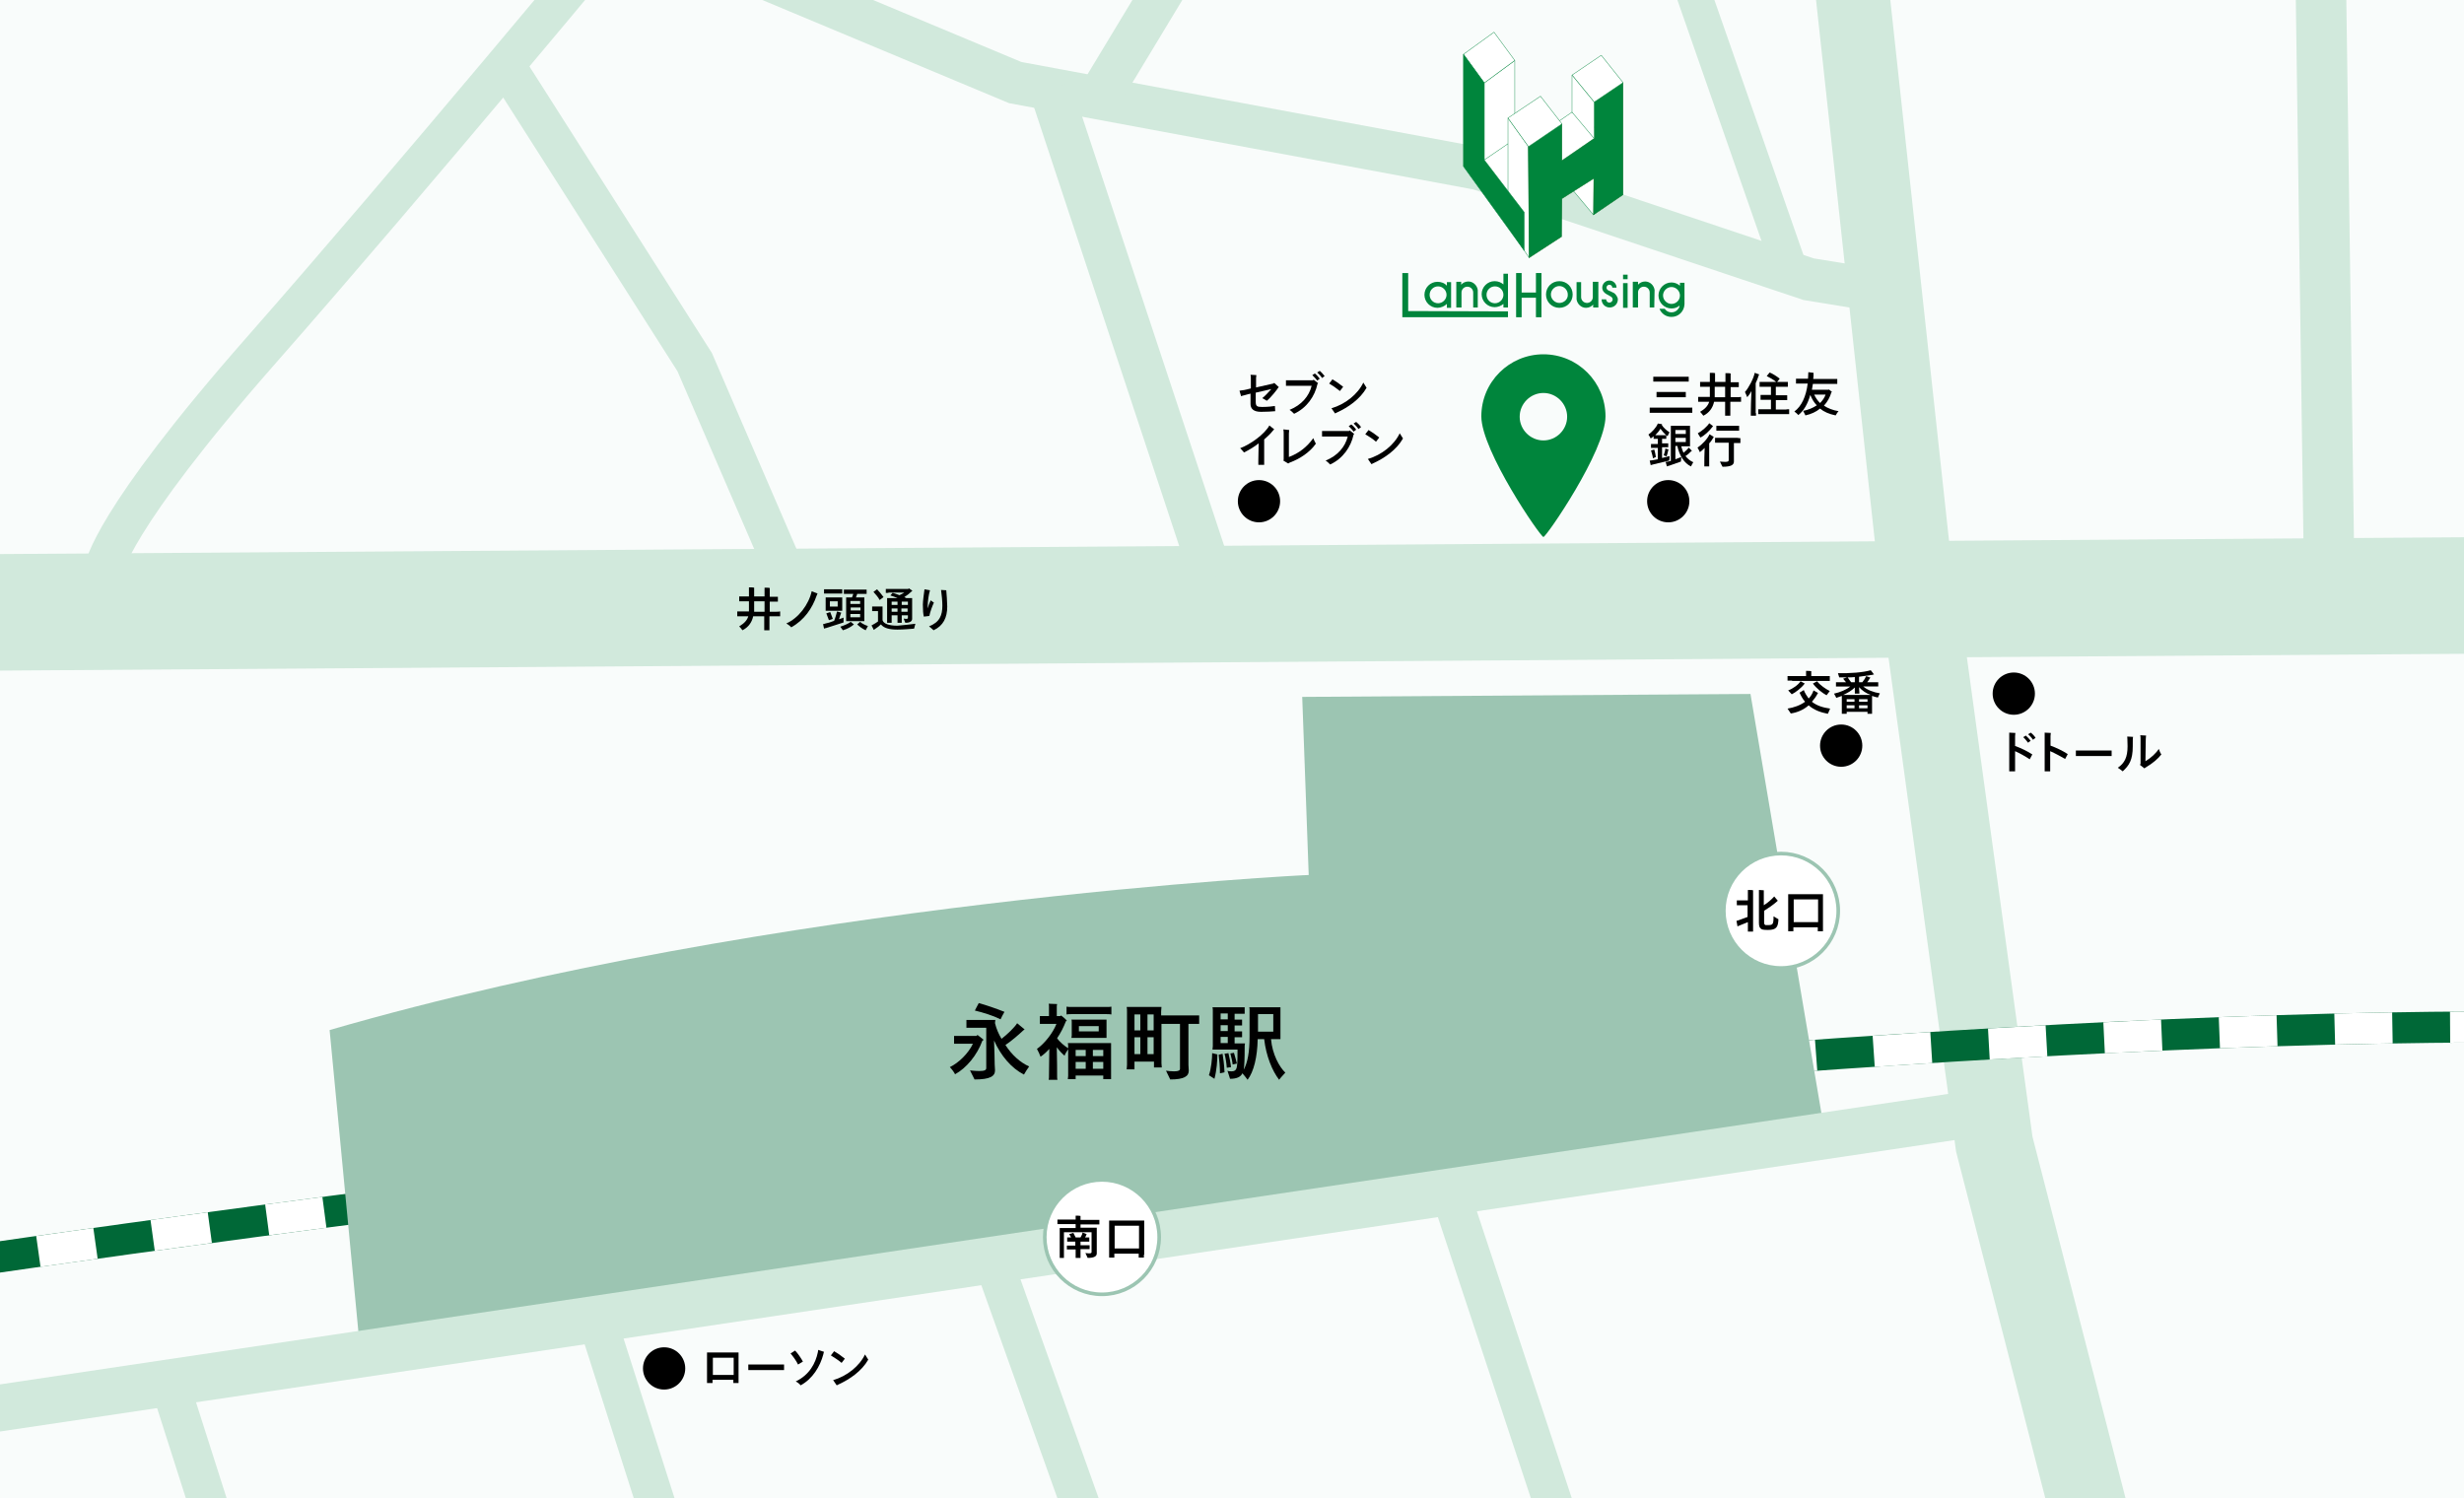 <?xml version="1.0" encoding="utf-8"?>
<!-- Generator: Adobe Illustrator 28.3.0, SVG Export Plug-In . SVG Version: 6.00 Build 0)  -->
<svg version="1.1" id="レイヤー_1" xmlns="http://www.w3.org/2000/svg" xmlns:xlink="http://www.w3.org/1999/xlink" x="0px"
	 y="0px" viewBox="0 0 758 461" style="enable-background:new 0 0 758 461;" xml:space="preserve">
<style type="text/css">
	.st0{fill:#F9FCFB;}
	.st1{clip-path:url(#SVGID_00000099634690030668617000000009583659937671766941_);}
	
		.st2{clip-path:url(#SVGID_00000099634690030668617000000009583659937671766941_);fill:none;stroke:#D1E9DC;stroke-width:35.854;stroke-miterlimit:10;}
	
		.st3{clip-path:url(#SVGID_00000099634690030668617000000009583659937671766941_);fill:none;stroke:#D1E9DC;stroke-width:23.903;stroke-miterlimit:10;}
	
		.st4{clip-path:url(#SVGID_00000099634690030668617000000009583659937671766941_);fill:none;stroke:#D1E9DC;stroke-width:22.708;stroke-miterlimit:10;}
	
		.st5{clip-path:url(#SVGID_00000099634690030668617000000009583659937671766941_);fill:none;stroke:#D1E9DC;stroke-width:15.537;stroke-miterlimit:10;}
	
		.st6{clip-path:url(#SVGID_00000099634690030668617000000009583659937671766941_);fill:none;stroke:#E1E1E1;stroke-width:11.951;stroke-miterlimit:10;}
	
		.st7{clip-path:url(#SVGID_00000099634690030668617000000009583659937671766941_);fill:none;stroke:#D1E9DC;stroke-width:11.951;stroke-miterlimit:10;}
	
		.st8{clip-path:url(#SVGID_00000099634690030668617000000009583659937671766941_);fill:none;stroke:#006837;stroke-width:9.561;stroke-miterlimit:10;}
	.st9{fill:none;stroke:#FFFFFF;stroke-width:9.561;stroke-miterlimit:10;}
	.st10{fill:none;stroke:#FFFFFF;stroke-width:9.561;stroke-miterlimit:10;stroke-dasharray:17.75,17.75,17.75,17.75;}
	
		.st11{fill:none;stroke:#FFFFFF;stroke-width:9.561;stroke-miterlimit:10;stroke-dasharray:17.75,17.75,17.75,17.75,17.75,17.75;}
	.st12{clip-path:url(#SVGID_00000099634690030668617000000009583659937671766941_);fill:#9CC5B2;}
	
		.st13{clip-path:url(#SVGID_00000099634690030668617000000009583659937671766941_);fill:none;stroke:#D1E9DC;stroke-width:14.342;stroke-miterlimit:10;}
	.st14{fill:#FFFFFF;stroke:#9CC5B2;stroke-width:1.117;stroke-miterlimit:10;}
	.st15{clip-path:url(#SVGID_00000038386287425318210460000002690201794999538574_);}
	.st16{fill:none;stroke:#D1E9DC;stroke-width:13.147;stroke-miterlimit:10;}
	.st17{fill:none;stroke:#D1E9DC;stroke-width:10.756;stroke-miterlimit:10;}
	.st18{fill:none;stroke:#D1E9DC;stroke-width:11.951;stroke-miterlimit:10;}
	.st19{fill:#FFFFFF;stroke:#00853C;stroke-width:0.12;stroke-linejoin:round;stroke-miterlimit:10;}
	.st20{fill:#00853C;stroke:#006E20;stroke-width:0.12;stroke-linejoin:round;stroke-miterlimit:10;}
	.st21{fill:#00853C;stroke:#00853C;stroke-width:0.12;stroke-linejoin:round;stroke-miterlimit:10;}
	.st22{fill:#00853C;stroke:#008F30;stroke-width:1.167619e-02;stroke-linejoin:bevel;stroke-miterlimit:10;}
	.st23{fill:#00853C;stroke:#008F30;stroke-width:1.167619e-02;stroke-linejoin:round;stroke-miterlimit:10;}
	.st24{fill:#00853C;}
</style>
<g>
	<g>
		<rect class="st0" width="758" height="461"/>
		<g>
			<defs>
				<rect id="SVGID_1_" width="758" height="461"/>
			</defs>
			<clipPath id="SVGID_00000030472249507730192900000004779139075601978247_">
				<use xlink:href="#SVGID_1_"  style="overflow:visible;"/>
			</clipPath>
			<g style="clip-path:url(#SVGID_00000030472249507730192900000004779139075601978247_);">
				<defs>
					<rect id="SVGID_00000029763358588564375300000004422645002553250732_" width="758" height="461"/>
				</defs>
				<clipPath id="SVGID_00000094590277442218617840000007657330207429006764_">
					<use xlink:href="#SVGID_00000029763358588564375300000004422645002553250732_"  style="overflow:visible;"/>
				</clipPath>
			</g>
			
				<line style="clip-path:url(#SVGID_00000030472249507730192900000004779139075601978247_);fill:none;stroke:#D1E9DC;stroke-width:35.854;stroke-miterlimit:10;" x1="-46.3" y1="188.7" x2="936.1" y2="182"/>
			
				<polyline style="clip-path:url(#SVGID_00000030472249507730192900000004779139075601978247_);fill:none;stroke:#D1E9DC;stroke-width:23.903;stroke-miterlimit:10;" points="
				590.6,184.6 613.5,352 656.1,517.5 			"/>
			
				<line style="clip-path:url(#SVGID_00000030472249507730192900000004779139075601978247_);fill:none;stroke:#D1E9DC;stroke-width:22.708;stroke-miterlimit:10;" x1="588.5" y1="169.5" x2="556.3" y2="-127"/>
			
				<line style="clip-path:url(#SVGID_00000030472249507730192900000004779139075601978247_);fill:none;stroke:#D1E9DC;stroke-width:15.537;stroke-miterlimit:10;" x1="716.5" y1="174.9" x2="711.3" y2="-193.4"/>
			
				<line style="clip-path:url(#SVGID_00000030472249507730192900000004779139075601978247_);fill:none;stroke:#E1E1E1;stroke-width:11.951;stroke-miterlimit:10;" x1="883" y1="118.9" x2="883.1" y2="33.3"/>
			
				<path style="clip-path:url(#SVGID_00000030472249507730192900000004779139075601978247_);fill:none;stroke:#E1E1E1;stroke-width:11.951;stroke-miterlimit:10;" d="
				M783.6,193c0,0,10,24.9,43.3,37.4c33.3,12.5,69.2,29,69.2,29"/>
			
				<line style="clip-path:url(#SVGID_00000030472249507730192900000004779139075601978247_);fill:none;stroke:#D1E9DC;stroke-width:11.951;stroke-miterlimit:10;" x1="181.6" y1="399.4" x2="261.9" y2="651"/>
			
				<line style="clip-path:url(#SVGID_00000030472249507730192900000004779139075601978247_);fill:none;stroke:#D1E9DC;stroke-width:11.951;stroke-miterlimit:10;" x1="53.1" y1="428.5" x2="133.4" y2="680.2"/>
			
				<line style="clip-path:url(#SVGID_00000030472249507730192900000004779139075601978247_);fill:none;stroke:#D1E9DC;stroke-width:11.951;stroke-miterlimit:10;" x1="303.8" y1="383" x2="374.2" y2="580.1"/>
			
				<line style="clip-path:url(#SVGID_00000030472249507730192900000004779139075601978247_);fill:none;stroke:#D1E9DC;stroke-width:11.951;stroke-miterlimit:10;" x1="445.2" y1="364.1" x2="498" y2="523.7"/>
			
				<path style="clip-path:url(#SVGID_00000030472249507730192900000004779139075601978247_);fill:none;stroke:#006837;stroke-width:9.561;stroke-miterlimit:10;" d="
				M-14.6,388.8c0,0,567.9-84.5,848.3-71.5"/>
			<g style="clip-path:url(#SVGID_00000030472249507730192900000004779139075601978247_);">
				<g>
					<path class="st9" d="M-14.6,388.8c0,0,3.1-0.5,8.9-1.3"/>
					<path class="st10" d="M11.8,385c15-2.1,36-5.1,61.5-8.5"/>
					<path class="st11" d="M82.2,375.3c169.5-22.6,522.3-65.2,733.7-58.7"/>
					<path class="st9" d="M824.7,316.9c3,0.1,6,0.2,9,0.4"/>
				</g>
			</g>
			<path style="clip-path:url(#SVGID_00000030472249507730192900000004779139075601978247_);fill:#9CC5B2;" d="M101.4,316.9
				l9.3,97.5l450.2-68.5l-22.4-132.4l-137.9,0.9l2,54.8C402.7,269.1,238.2,277.2,101.4,316.9z"/>
			
				<line style="clip-path:url(#SVGID_00000030472249507730192900000004779139075601978247_);fill:none;stroke:#D1E9DC;stroke-width:14.342;stroke-miterlimit:10;" x1="616.7" y1="341.2" x2="-33.8" y2="438.2"/>
		</g>
		<circle cx="513.2" cy="154.2" r="6.5"/>
		<g>
			<path d="M519.2,125.4c0.6,0,1,0,1.4,0v1.6c-0.4,0-0.8,0-1.4,0h-10.3c-0.6,0-1,0-1.4,0v-1.6c0.4,0,0.8,0,1.4,0H519.2z
				 M518.3,115.9c0.5,0,0.9,0,1.2,0v1.5c-0.3,0-0.7,0-1.2,0h-8.5c-0.5,0-0.9,0-1.2,0v-1.5c0.3,0,0.7,0,1.2,0H518.3z M517.6,120.6
				c0.4,0,0.7,0,1,0v1.6c-0.3,0-0.6,0-1,0h-7c-0.4,0-0.8,0-1,0v-1.6c0.3,0,0.6,0,1,0H517.6z"/>
			<path d="M535.6,122.1v1.5c-0.4,0-0.8,0-1.4,0h-1.9v3.3c0,0.3,0,0.7,0,1h-1.6c0-0.3,0-0.6,0-1v-3.3h-3.4c-0.4,1.9-1.5,3.4-3.3,4.3
				c-0.2-0.3-0.7-0.9-1-1.2c1.5-0.9,2.4-1.8,2.8-3.1h-2c-0.6,0-1,0-1.4,0v-1.5c0.4,0,0.8,0,1.4,0h2.2c0-0.2,0-0.4,0-0.6V119h-1.7
				c-0.5,0-0.9,0-1.3,0v-1.5c0.3,0,0.8,0,1.3,0h1.7v-2.3c0-0.1,0-0.3,0-0.5c0.3,0,1.3,0,1.6,0.1c0,0.1,0,0.3,0,0.4v2.3h3.2v-2
				c0-0.2,0-0.5,0-0.7c0.3,0,1.3,0,1.6,0.1c0,0.2,0,0.5,0,0.7v2h1.2c0.5,0,0.9,0,1.3,0v1.5c-0.3,0-0.7,0-1.3,0h-1.2v3.1h1.9
				C534.7,122.2,535.2,122.2,535.6,122.1z M530.7,122.2V119h-3.2v2.6c0,0.2,0,0.4,0,0.6H530.7z"/>
			<path d="M540.2,127.1c0,0.3,0,0.6,0,0.8h-1.6c0-0.2,0-0.6,0-0.8c0-1.6,0.1-4.6,0.2-6.8c-0.4,0.8-0.9,1.4-1.3,1.9
				c-0.1-0.4-0.5-1.1-0.7-1.6c1.1-1.2,2.7-4.2,3-5.9l1.4,0.5c0,0,0,0.1-0.1,0.1c-0.3,0.9-0.6,1.8-1,2.6V127.1z M550.4,125.9v1.5
				c-0.3,0-0.6,0-1.1,0H542c-0.4,0-0.8,0-1.1,0v-1.5c0.3,0,0.7,0,1.1,0h2.8V123h-2.2c-0.4,0-0.7,0-1,0v-1.5c0.3,0,0.6,0,1,0h2.2V119
				h-2.5c-0.4,0-0.7,0-1,0v-1.5c0.3,0,0.6,0,1,0h4.1c-0.8-0.7-2.1-1.4-2.9-1.8l0.9-1.1c0.8,0.3,2.1,1.1,3.1,1.9l-0.8,1h2.3
				c0.4,0,0.7,0,1,0v1.5c-0.3,0-0.6,0-1,0h-2.7v2.6h2.5c0.4,0,0.7,0,1,0v1.5c-0.3,0-0.6,0-1,0h-2.5v2.9h3
				C549.7,125.9,550.1,125.9,550.4,125.9z"/>
			<path d="M564.7,127.8c-2-0.4-3.6-1.1-4.8-2.1c-1.2,1-2.7,1.7-4.5,2.1c-0.1-0.3-0.5-0.9-0.7-1.4c1.6-0.3,3-0.9,4.2-1.7
				c-0.9-0.9-1.5-2-2-3.2c-0.8,2.8-2,4.9-3.7,6.2c-0.2-0.3-0.8-0.8-1.2-1.1c2.2-1.6,3.6-4.6,4.1-8.6h-2.3c-0.6,0-1,0-1.3,0v-1.5
				c0.4,0,0.8,0,1.3,0h2.4c0-0.6,0.1-1.3,0.1-2l1.6,0.2c0,0,0,0.1,0,0.2c0,0.6,0,1.1-0.1,1.7h6.1c0.6,0,1,0,1.3,0v1.5
				c-0.4,0-0.8,0-1.3,0h-6.2c-0.1,0.6-0.2,1.2-0.3,1.8h5.1c0,0,0.1-0.1,0.1-0.1c0.2,0.1,0.6,0.5,1,0.8c0,0-0.1,0-0.2,0.1
				c-0.5,1.6-1.2,2.9-2.3,4.1c1.2,0.8,2.7,1.4,4.5,1.7C565.2,126.9,564.9,127.5,564.7,127.8z M559.9,124c0.8-0.8,1.4-1.7,1.7-2.6
				h-3.5C558.5,122.3,559.1,123.2,559.9,124z"/>
			<path d="M513.5,141.7c-0.8,0.2-3.7,0.9-5,1.2l-0.7,0.2l-0.3-1.4l0.8-0.1c0.4-0.1,1.1-0.2,1.7-0.3v-3.5h-1.4c-0.3,0-0.5,0-0.7,0
				v-1.2c0.2,0,0.5,0,0.7,0h1.4V135h-0.7c-0.2,0-0.4,0-0.6,0v-0.8c-0.3,0.3-0.6,0.5-0.9,0.7c-0.1-0.3-0.5-0.9-0.7-1.2
				c1-0.7,2.4-2.1,2.9-3.4l1.3,0.2c0,0.1-0.1,0.2-0.1,0.2c0.5,0.9,1.6,1.8,2.4,2.3c-0.2,0.3-0.5,0.9-0.6,1.2
				c-0.1-0.1-0.3-0.2-0.4-0.3v1.1c-0.2,0-0.4,0-0.6,0h-0.7v1.4h1.2c0.3,0,0.5,0,0.7,0v1.2c-0.2,0-0.5,0-0.7,0h-1.2v3.3
				c1-0.2,1.9-0.5,2.3-0.6C513.6,140.8,513.6,141.2,513.5,141.7z M508.5,141c-0.1-0.8-0.4-1.7-0.6-2.4l1-0.3
				c0.2,0.6,0.4,1.6,0.5,2.3L508.5,141z M509.3,133.9h2.8h0.5c-0.6-0.5-1.3-1.3-1.8-2c-0.4,0.7-1,1.4-1.6,2H509.3z M512.3,138l1,0.3
				l-0.1,0.2c-0.1,0.5-0.3,1.4-0.5,1.9c-0.2-0.1-0.6-0.2-0.9-0.3C512,139.5,512.3,138.6,512.3,138z M520.9,142.2
				c-0.2,0.4-0.6,1-0.7,1.3c-2.1-1-3.6-3.4-4.2-6.3h-0.6v4.1c0.8-0.3,1.6-0.6,1.8-0.7c0,0.5-0.1,1.2-0.1,1.4c-0.5,0.2-2.8,1-3.7,1.3
				c-0.1,0-0.5,0.1-0.6,0.2l-0.4-1.4c0.2,0,0.6-0.1,0.8-0.1c0.2-0.1,0.5-0.1,0.8-0.2v-10.4c0-0.1,0-0.3,0-0.4h5.9c0,0.2,0,0.4,0,0.6
				v5.1l0,0.6h-2.7c0.2,0.7,0.4,1.4,0.7,2c0.6-0.5,1.3-1.1,1.6-1.6l1,1c-0.1,0-0.1,0.1-0.2,0.1c-0.5,0.5-1.1,1.1-1.8,1.5
				C519.2,141.2,520,141.8,520.9,142.2z M515.4,132.3v1.2h3.2v-1.2H515.4z M515.4,136h3.2v-1.3h-3.2V136z"/>
			<path d="M525.9,133.6l1.3,0.8c0,0-0.1,0.1-0.1,0.2c-0.4,0.7-0.8,1.3-1.3,1.8v6.4c0,0.2,0,0.5,0,0.7h-1.5c0-0.2,0-0.4,0-0.7
				c0-0.6,0-3.2,0.1-5c-0.5,0.5-1,1-1.5,1.3c-0.1-0.4-0.5-1-0.7-1.4C523.6,136.8,525.3,135,525.9,133.6z M523.1,134.6
				c-0.2-0.3-0.6-0.9-0.8-1.3c1.3-0.7,3-2.2,3.5-3.1l1.2,0.9c-0.1,0-0.1,0.1-0.1,0.1C525.8,132.7,524.2,134.1,523.1,134.6z
				 M535.4,134.8v1.5c-0.3,0-0.6,0-0.9,0h-1.1v4.7c0,0.2,0,0.8,0,1c0,1-0.8,1.6-3.5,1.6c-0.2-0.4-0.6-1.1-0.8-1.6
				c0.3,0,1,0.1,1.6,0.1c0.9,0,1.1-0.2,1.1-0.5v-0.7v-4.7h-3.3c-0.4,0-0.7,0-0.9,0v-1.5c0.3,0,0.6,0,0.9,0h5.9
				C534.8,134.8,535.2,134.8,535.4,134.8z M528.9,132.5c-0.3,0-0.6,0-0.9,0v-1.5c0.2,0,0.5,0,0.9,0h5.2c0.3,0,0.6,0,0.9,0v1.5
				c-0.2,0-0.5,0-0.9,0H528.9z"/>
		</g>
		<g>
			<path d="M619.9,229.5c1.7,0.6,3.8,1.6,5.3,2.6l-0.8,1.5c-1.2-0.8-2.9-1.8-4.5-2.5v5.2c0,0.3,0,0.9,0,1h-1.8c0-0.2,0-0.7,0-1v-9.7
				c0-0.4,0-0.8,0-1.2l1.9,0.1c0,0.1-0.1,0.5-0.1,1V229.5z M622.4,226.8l0.8-0.5c0.5,0.4,1.2,1.2,1.5,1.6l-0.8,0.6
				C623.5,228,622.9,227.2,622.4,226.8z M626.2,227l-0.8,0.6c-0.3-0.5-0.9-1.2-1.5-1.7l0.8-0.5C625.2,225.7,625.9,226.5,626.2,227z"
				/>
			<path d="M630.7,231.1v5.2c0,0.3,0,0.9,0,1H629c0-0.2,0-0.7,0-1v-9.7c0-0.4,0-0.8,0-1.2l1.9,0.1c0,0.1-0.1,0.5-0.1,1v2.9
				c1.7,0.6,3.8,1.6,5.3,2.6l-0.8,1.5C634.1,232.8,632.3,231.8,630.7,231.1z"/>
			<path d="M649.6,232.6c-0.1,0-0.7,0-1.1,0h-8.8c-0.4,0-1,0-1.1,0v-1.7c0.1,0,0.7,0,1.1,0h8.8c0.5,0,1,0,1.1,0V232.6z"/>
			<path d="M654.4,226.6l1.8,0.1c-0.1,0.3-0.1,0.8-0.1,2.9c0,4.2-1.1,5.9-3.1,7.7c-0.5-0.4-1-0.8-1.5-1.1c2.1-1.4,3-3.3,3-6.6
				C654.5,227.4,654.4,227,654.4,226.6z M664.9,232.1c-1,1.3-2.6,2.7-4.8,4c-0.2,0.1-0.4,0.3-0.4,0.3l-1.4-1.1
				c0.1-0.1,0.2-0.2,0.2-0.4v-7.6c0-0.4,0-0.7-0.1-1.1l1.8,0.1c0,0.3-0.1,0.4-0.1,1.1l-0.1,6.8c1.7-1,3.4-2.6,4.1-3.8
				C664.3,231,664.6,231.7,664.9,232.1z"/>
		</g>
		<circle cx="566.4" cy="229.4" r="6.5"/>
		<circle cx="619.5" cy="213.4" r="6.5"/>
		<g>
			<path d="M225.6,425.5c0,0,0-0.5,0-1h-6.4c0,0.4,0,0.9,0,1h-1.7c0,0,0-0.7,0-1.1v-8.3h9.7v8.3c0,0.4,0,1.1,0,1.1H225.6z
				 M219.3,417.7v5.3h6.4v-5.3H219.3z"/>
			<path d="M241.2,421.5c-0.1,0-0.7,0-1.1,0h-8.8c-0.4,0-1,0-1.1,0v-1.7c0.1,0,0.7,0,1.1,0h8.8c0.5,0,1,0,1.1,0V421.5z"/>
			<path d="M243.2,416.4l1.4-0.9c0.8,0.8,2,2.6,2.4,3.4l-1.5,0.9C245,418.7,243.9,417.2,243.2,416.4z M244.8,425
				c4.2-2,6.1-5.6,6.8-9c0-0.2,0.1-0.4,0.1-0.7l1.8,0.6c-0.1,0.2-0.2,0.5-0.2,0.7c-1,3.8-3.3,7.6-7,9.6
				C246,425.8,245.4,425.3,244.8,425z"/>
			<path d="M255.6,417l1-1.3c0.9,0.5,2.2,1.4,3.3,2.3l-1,1.3C257.9,418.4,256.5,417.6,255.6,417z M267.1,418.3c-2,3.5-5.6,6-9.1,7.6
				c-0.2,0.1-0.4,0.2-0.6,0.3l-1.1-1.6c4.2-1.2,8.1-4.3,9.8-7.9L267.1,418.3z"/>
		</g>
		<circle cx="204.3" cy="421" r="6.5"/>
		<g>
			<path d="M562.3,219.6c-2.1-0.4-4.2-1.1-5.9-2.6c-1.6,1.4-3.5,2.2-5.5,2.5c-0.2-0.3-0.7-1-1-1.5c1.9-0.3,3.9-1,5.4-2.1
				c-0.7-0.8-1.2-1.7-1.7-2.8l1.3-0.8c0.4,1,0.9,1.8,1.5,2.6c0.7-0.7,1.2-1.6,1.5-2.5l1.4,0.8c0,0-0.1,0.1-0.1,0.1
				c-0.5,1-1.1,1.8-1.8,2.6c1.5,1.2,3.4,1.8,5.6,2.1C562.8,218.6,562.4,219.3,562.3,219.6z M551.3,209.4c-0.6,0-1,0-1.4,0V208
				c0.4,0,0.8,0,1.4,0h4.3v-1.2c0-0.1,0-0.3,0-0.4c0.3,0,1.3,0,1.6,0.1c0,0.1,0,0.2,0,0.3v1.2h4.4c0.6,0,1,0,1.3,0v1.5
				c-0.4,0-0.8,0-1.3,0H551.3z M553.9,209.6l1.3,0.7c0,0-0.1,0.1-0.1,0.1c-1,1.3-2.7,2.6-3.9,3.2l-1.1-1.2
				C551.5,211.9,553.2,210.7,553.9,209.6z M562.9,212.6c-0.3,0.4-0.8,1-1,1.3c-1.3-0.7-3.1-2.1-4.2-3.6l1.3-0.7
				C559.9,210.8,561.7,212,562.9,212.6z"/>
			<path d="M575.9,214.5v4.6l0,0.5h-1.4V219h-6.4v0.6h-1.5c0-0.1,0-0.3,0-0.5v-4.6c0-0.1,0-0.2,0-0.4c-0.5,0.2-1.1,0.4-1.7,0.6
				c-0.1-0.3-0.5-0.9-0.7-1.3c1.8-0.4,3.8-1.2,5-2.2h-3.1c-0.5,0-0.9,0-1.3,0v-1.3c0.4,0,0.8,0,1.3,0h1.8c-0.3-0.4-0.7-0.8-0.9-1.1
				l1.2-0.4c-0.8,0-1.6,0-2.4,0c-0.1-0.3-0.3-0.9-0.4-1.3c3.6,0.1,7.7-0.2,10.1-0.9l1,1.3c-0.1,0-0.3,0-0.4,0.1
				c-1.3,0.2-2.7,0.4-4.2,0.6v1.7h1c0.5-0.6,1-1.4,1.2-1.9l1.3,0.5c0,0.1-0.1,0.1-0.2,0.2c-0.2,0.4-0.5,0.8-0.8,1.2h2.1
				c0.5,0,0.9,0,1.3,0v1.3c-0.4,0-0.8,0-1.3,0h-3.3c1.1,1,3.1,1.8,5.1,2.1c-0.2,0.4-0.5,1-0.6,1.3c-0.6-0.1-1.2-0.3-1.8-0.5V214.5z
				 M571.9,211.4c0,0.6,0.1,1.5,0.1,1.6c0,0.1,0,0.3,0,0.4h-1.4c0-0.1,0-0.3,0-0.4c0-0.2,0-0.9,0-1.5c-0.9,0.9-2.2,1.7-3.6,2.3h8.5
				C574,213.3,572.8,212.4,571.9,211.4z M568.1,215.9h2.4v-0.8h-2.4V215.9z M570.5,217.9v-0.9h-2.4v0.9H570.5z M569.5,209.9h1.1
				v-1.6c-0.7,0.1-1.5,0.1-2.2,0.1C568.7,208.8,569.1,209.5,569.5,209.9z M571.9,215.9h2.6v-0.8h-2.6V215.9z M574.5,217.9v-0.9h-2.6
				v0.9H574.5z"/>
		</g>
		<circle cx="387.3" cy="154.2" r="6.5"/>
		<g>
			<path d="M391.1,119.7c-1.5,0.4-3.2,0.7-4.8,1.1v2.8c0,1.4,0.4,1.6,2,1.6c1.8,0,3.2-0.2,3.9-0.3l0.1,1.6c-0.8,0.1-2.9,0.2-4.4,0.2
				c-2.3,0-3.2-1-3.2-2.4v-3.2c-0.7,0.2-1.3,0.3-1.9,0.5c-0.4,0.1-0.9,0.2-1,0.3l-0.5-1.7c0.4-0.1,0.8-0.1,1.4-0.2
				c0.6-0.1,1.3-0.3,2.1-0.5v-2.9c0-0.4,0-1-0.1-1.3l1.8,0.1c0,0.2-0.1,0.7-0.1,0.9v2.9c1.8-0.4,3.6-0.8,5.3-1.2l0.3-0.2l1.4,1.3
				l-0.2,0.2c-0.2,0.4-2.3,3.1-3.5,4c-0.4-0.3-1-0.6-1.4-0.8C389.1,121.9,390.2,120.7,391.1,119.7z"/>
			<path d="M404.1,116.8l1.4,1.1l-0.2,0.2c-0.8,3.8-3.3,7.4-7.2,9.2c-0.4-0.4-0.9-0.9-1.4-1.2c3.7-1.5,6-4.2,6.8-7.4h-6.9l-1,0v-1.7
				c0.2,0,0.7,0,1,0h7.3L404.1,116.8z M406,116.5l-0.8,0.6c-0.3-0.5-1-1.2-1.5-1.7l0.8-0.5C405,115.3,405.7,116.1,406,116.5z
				 M407.5,115.7l-0.8,0.6c-0.3-0.5-0.9-1.2-1.5-1.7l0.8-0.5C406.5,114.5,407.2,115.3,407.5,115.7z"/>
			<path d="M408.9,118l1-1.3c0.9,0.5,2.2,1.4,3.3,2.3l-1,1.3C411.1,119.4,409.8,118.5,408.9,118z M420.4,119.3c-2,3.5-5.6,6-9.1,7.6
				c-0.2,0.1-0.4,0.2-0.6,0.3l-1.1-1.6c4.2-1.2,8.1-4.3,9.8-7.9L420.4,119.3z"/>
			<path d="M392,132.1c-0.1,0.1-0.3,0.2-0.5,0.5c-0.7,0.9-1.6,1.7-2.6,2.6v6.5c0,0.4,0,1,0,1.3h-1.8c0-0.3,0-0.8,0-1.3l0.1-5.3
				c-1.4,1.1-2.9,2-4.5,2.8c-0.3-0.3-0.9-1.1-1.2-1.3c3.2-1.2,7.5-4.3,9-7L392,132.1z"/>
			<path d="M404.8,136.5c-1.9,2.7-5,4.7-8,5.8c-0.2,0.1-0.4,0.2-0.5,0.3l-1.5-0.9c0-0.1,0.1-0.1,0.1-0.3v-8c0-0.4,0-0.8-0.1-1.3
				l1.8,0.2c0,0.2-0.1,0.5-0.1,1.1v7.2c3-1.1,5.6-3.1,7.5-5.8C404.2,135.3,404.5,136,404.8,136.5z"/>
			<path d="M415.2,132.4l1.4,1.1l-0.2,0.2c-0.8,3.8-3.3,7.4-7.2,9.2c-0.4-0.4-0.9-0.9-1.4-1.2c3.7-1.5,6-4.2,6.8-7.4h-6.9l-1,0v-1.7
				c0.2,0,0.7,0,1,0h7.3L415.2,132.4z M417.2,132.2l-0.8,0.6c-0.3-0.5-1-1.2-1.5-1.7l0.8-0.5C416.2,130.9,416.9,131.7,417.2,132.2z
				 M418.7,131.4l-0.8,0.6c-0.3-0.5-0.9-1.2-1.5-1.7l0.8-0.5C417.6,130.1,418.4,130.9,418.7,131.4z"/>
			<path d="M420,133.6l1-1.3c0.9,0.5,2.2,1.4,3.3,2.3l-1,1.3C422.3,135,421,134.2,420,133.6z M431.6,134.9c-2,3.5-5.6,6-9.1,7.6
				c-0.2,0.1-0.4,0.2-0.6,0.3l-1.1-1.6c4.2-1.2,8.1-4.3,9.8-7.9L431.6,134.9z"/>
		</g>
		<g>
			<path d="M302.2,320.2c-1.6,4.4-4.9,8.4-8.4,10.3c-0.2-0.5-1-1.6-1.6-2.2c2.7-1.3,5.7-4.2,7.1-7.2h-4.7c-0.4,0-0.7,0-1.1,0v-2.4
				c0.4,0,0.7,0,1.1,0h5.8l0.3-0.3c0.4,0.3,1.2,0.9,1.9,1.5L302.2,320.2z M316.6,328.1c-0.5,0.7-1.3,1.9-1.6,2.5
				c-3.9-2-7.1-5.8-9.2-10.5c0.1,2.4,0.2,6.5,0.2,7.4c0,0.4,0.1,1.5,0.1,1.8c0,1.8-1.5,2.8-6.3,2.8c-0.3-0.6-1-2-1.4-2.8
				c0,0,1.5,0.2,2.9,0.2c1.6,0,2.1-0.3,2.1-0.9v-1.1v-11.3h-5c-0.4,0-0.7,0-1.1,0v-2.4c0.4,0,0.7,0,1.1,0h7.8c0,0.2-0.1,0.6-0.1,0.8
				v0.2c0.4,1.7,1.1,3.3,2,4.8c1.8-1.4,4-3.5,4.8-4.8l2.3,1.9c-0.1,0.1-0.3,0.2-0.4,0.3c-1.3,1.2-3.4,3.1-5.5,4.5
				C311.3,324.6,313.9,326.9,316.6,328.1z M307.8,313.6c-2.4-1.2-5.4-2.1-7.9-2.7c0-0.1,0.7-1.3,1.2-2.3c2.2,0.6,5.4,1.7,7.9,2.7
				C308.6,312,308,313.1,307.8,313.6z"/>
			<path d="M341.8,321.9v9.1l0,1h-2.4v-1.1h-8.5v1.1h-2.4c0-0.3,0.1-0.6,0.1-1v-8.2c-0.4,0.6-1,1.5-1.1,2c-0.7-0.6-1.6-1.5-2.4-2.6
				c0.1,3.1,0.1,8.5,0.1,8.9c0,0.4,0,0.8,0.1,1.1h-2.7c0.1-0.3,0.1-0.7,0.1-1.1l0.1-8.4c-0.9,1-1.8,1.8-2.7,2.4
				c-0.2-0.6-0.7-1.7-1.1-2.4c2.4-1.7,4.9-4.9,6-7.7h-4c-0.4,0-0.7,0-1.1,0v-2.4c0.4,0,0.7,0,1.1,0h1.7v-3.1c0-0.1,0-0.5-0.1-0.7
				c0.6,0,2.1,0.1,2.6,0.1c0,0.2-0.1,0.4-0.1,0.6v3.1h1.1l0.2-0.2c0.4,0.3,1.2,0.9,1.8,1.6c-0.1,0.1-0.2,0.1-0.3,0.2
				c-0.7,1.8-1.6,3.6-2.7,5.2c0.8,1.2,2.3,2.4,3.4,3.1v-0.6c0-0.3,0-0.7-0.1-1h13.3C341.8,321.3,341.8,321.6,341.8,321.9z
				 M341.9,309.7v2.4c-0.5-0.1-1-0.1-1.6-0.1h-10.6c-0.6,0-1.1,0-1.6,0.1v-2.4c0.5,0.1,1,0.1,1.6,0.1h10.6
				C341,309.8,341.5,309.8,341.9,309.7z M329.7,318.6v-4.2c0-0.3,0-0.5-0.1-0.7h10.8c0,0.2,0,0.4,0,0.7v4.2l0,0.7h-10.8
				C329.6,319.1,329.7,318.9,329.7,318.6z M330.9,323v1.9h3.1V323H330.9z M334,328.8v-2.1h-3.1v2.1H334z M331.9,315.7v1.6h6.1v-1.6
				H331.9z M336.2,323v1.9h3.2V323H336.2z M339.4,328.8v-2.1h-3.2v2.1H339.4z"/>
			<path d="M368.9,312.4v2.6c-0.4,0-1,0-1.5,0h-1.8v12.6c0,0.4,0.1,1.5,0.1,1.8c0,1.7-1.4,2.7-5.7,2.7c-0.3-0.6-0.9-1.9-1.3-2.7
				c0.6,0.1,1.6,0.2,2.5,0.2c1.4,0,1.8-0.3,1.8-0.8v-1.2V315h-5.7v12.1l0.1,1.3h-2.4v-1.8h-6v2.4h-2.4c0-0.4,0.1-0.9,0.1-1.4v-16.4
				c0-0.5,0-1-0.1-1.4h10.7c0,0.5-0.1,0.9-0.1,1.4v1.2h10.1C368,312.4,368.5,312.4,368.9,312.4z M349,312.1v4.9h1.8v-4.9H349z
				 M350.8,324.3v-5.2H349v5.2H350.8z M353,312.1v4.9h1.9v-4.9H353z M354.9,324.3v-5.2H353v5.2H354.9z"/>
			<path d="M372.9,324l1.6,0.4c0,1.8-0.2,4.9-0.9,7.5l-1.7-1.1C372.6,328.8,372.9,325.7,372.9,324z M388.9,319.7h-2
				c-0.1,5.5-1.2,10-3.1,12.5c-0.4-0.6-1.1-1.4-1.6-2c-0.5,1.1-1.7,1.7-3.8,1.7c-0.1-0.5-0.6-1.7-0.8-2.5c0.4,0.2,0.8,0.2,1.3,0.2
				c0.8,0,1.3-0.3,1.5-1c0.2-0.7,0.3-1.6,0.3-5.7h-7.7c0-0.3,0.1-0.7,0.1-1.1v-10.8c0-0.4,0-0.7-0.1-1.1h8.7c0.4,0,0.8,0,1.2,0v2
				c-0.4,0-0.7,0-1.2,0h-1.9v1.8h1.2c0.4,0,0.7,0,1.1,0v1.8c-0.4,0-0.7,0-1.1,0h-1.2v1.8h1.2c0.4,0,0.7,0,1.1,0v1.8
				c-0.4,0-0.7,0-1.1,0h-1.2v1.9h3.2c0,0.2-0.1,0.5-0.1,0.7c0,4.3-0.1,6.2-0.3,7.4c1.2-2.2,1.8-5.4,1.8-10.2v-8.3
				c0-0.2,0-0.5-0.1-0.7h9.6c0,0.3,0,0.6,0,0.9v8l0,0.9h-2.9c0.4,4.7,2.6,8.6,4.4,10.3c-0.6,0.7-1.6,1.7-1.9,2.2
				C391.4,329.5,389.5,324.9,388.9,319.7z M376.1,324.2c0.2,1.2,0.5,3.3,0.6,5.7c-0.3,0.1-1,0.2-1.4,0.3c0-1.8-0.2-4.2-0.4-5.7
				L376.1,324.2z M375.5,311.8v1.8h2.2v-1.8H375.5z M377.7,315.4h-2.2v1.8h2.2V315.4z M377.7,320.9V319h-2.2v1.9H377.7z
				 M378.7,328.3l-1.3,0.2c-0.1-1.4-0.4-3.3-0.7-4.3l1.2-0.2C378.1,324.9,378.5,326.5,378.7,328.3z M379.2,327.5
				c-0.1-1.1-0.5-2.5-0.7-3.4l1.1-0.2c0.2,0.7,0.6,2,0.9,3.3L379.2,327.5z M387,317.4h4.7v-5.4H387V317.4z"/>
		</g>
		<circle class="st14" cx="547.9" cy="280.2" r="17.6"/>
		<g>
			<path d="M539.3,274.5v11.1c0,0.3,0,0.7,0,1h-1.6c0-0.3,0-0.6,0-1v-1.9l-2.5,1c-0.2,0.1-0.5,0.2-0.7,0.3c0-0.1-0.2-1-0.3-1.7
				c0.1,0,0.4-0.1,0.7-0.2c0.6-0.2,1.9-0.7,2.7-1v-3.6H535c-0.2,0-0.4,0-0.7,0V277c0.2,0,0.4,0,0.7,0h2.7v-2.5c0-0.2,0-0.5,0-0.7
				c0.3,0,1.3,0,1.6,0.1C539.3,274.1,539.3,274.3,539.3,274.5z M547.1,282.8c-0.1,2.4-0.6,3.3-3.2,3.3c-1.4,0-1.9-0.1-2.2-0.4
				c-0.4-0.3-0.6-0.8-0.6-1.8l0-9.7c0-0.1,0-0.3,0-0.4l1.5,0.1c0,0.1,0,0.2,0,0.3v4.3c1.3-0.8,2.4-1.8,3.2-2.7l1.1,1.3l-0.2,0.2
				c-1.1,1-2.7,2.1-4,2.9v3.7c0,0.4,0.2,0.6,0.4,0.7c0.2,0,0.4,0,1,0c0.6,0,1-0.1,1.2-0.4c0.2-0.3,0.3-0.8,0.3-2.3
				C546.1,282.2,546.7,282.6,547.1,282.8z"/>
			<path d="M560.8,285.6l0,0.9h-1.6v-1.2h-7.5v1.2h-1.6c0-0.2,0-0.6,0-0.9V276c0-0.3,0-0.6,0-0.9h10.7c0,0.3,0,0.6,0,0.9V285.6z
				 M559.3,283.7v-7h-7.5v7H559.3z"/>
		</g>
		<circle class="st14" cx="339" cy="380.6" r="17.6"/>
		<g>
			<path d="M332.4,376.5v1.2h5c0,0.2,0,0.4,0,0.6v6.2c0,0.2,0,0.9,0,1.1c0,0.9-0.8,1.4-2.8,1.4c-0.1-0.3-0.5-1-0.7-1.5
				c0.2,0,0.7,0.1,1.1,0.1c0.6,0,0.8-0.1,0.8-0.4v-0.7v-5.4h-8.5v7.2c0,0.2,0,0.5,0,0.7H326c0-0.2,0-0.5,0-0.7v-8.1
				c0-0.1,0-0.3,0-0.4h4.9v-1.2h-4.3c-0.6,0-1,0-1.3,0v-1.4c0.4,0,0.8,0,1.3,0h4.3v-0.8c0-0.1,0-0.3,0-0.4c0.3,0,1.2,0,1.5,0.1
				c0,0.1,0,0.3,0,0.4v0.8h4.5c0.6,0,1,0,1.3,0v1.4c-0.4,0-0.8,0-1.3,0H332.4z M332.4,386.4c0,0.2,0,0.4,0,0.6h-1.5
				c0-0.2,0-0.4,0-0.6v-2H329c-0.3,0-0.6,0-0.8,0v-1.2c0.2,0,0.5,0,0.8,0h1.8V382h-1.7c-0.3,0-0.6,0-0.8,0v-1.3c0.2,0,0.5,0,0.8,0
				h0.4c-0.2-0.4-0.4-0.8-0.6-1c0,0,0.7-0.2,1.3-0.4c0.2,0.3,0.4,0.9,0.7,1.4h1.5c0.3-0.5,0.6-1.1,0.6-1.5c0.4,0.1,1.1,0.4,1.3,0.5
				c0,0-0.1,0.1-0.1,0.2c-0.1,0.3-0.3,0.6-0.4,0.8h0.5c0.3,0,0.6,0,0.8,0v1.3c-0.2,0-0.5,0-0.8,0h-1.9v1.1h2c0.3,0,0.6,0,0.8,0v1.2
				c-0.2,0-0.5,0-0.8,0h-2V386.4z"/>
			<path d="M351.9,386l0,0.9h-1.6v-1.2h-7.5v1.2h-1.6c0-0.2,0-0.6,0-0.9v-9.6c0-0.3,0-0.6,0-0.9H352c0,0.3,0,0.6,0,0.9V386z
				 M350.4,384.1v-7h-7.5v7H350.4z"/>
		</g>
		<g>
			<defs>
				<rect id="SVGID_00000103950624114782305450000006771374338508038824_" width="758" height="461"/>
			</defs>
			<clipPath id="SVGID_00000047773246861173769200000017460631840969541515_">
				<use xlink:href="#SVGID_00000103950624114782305450000006771374338508038824_"  style="overflow:visible;"/>
			</clipPath>
			<g style="clip-path:url(#SVGID_00000047773246861173769200000017460631840969541515_);">
				<polyline class="st16" points="582.2,90.1 556.4,85.9 454.9,51.9 312.3,25.4 192.7,-24.6 88.7,-59.2 				"/>
				<line class="st17" x1="551.7" y1="85.9" x2="494.8" y2="-77.1"/>
				<line class="st16" x1="372.9" y1="177.7" x2="323.2" y2="27.5"/>
				<polyline class="st18" points="242.5,178.1 213.7,111.4 156.4,21.4 				"/>
				<path class="st18" d="M32,175c0,0,1.8-14.3,48.4-67.3S192.7-24.6,192.7-24.6"/>
				<polyline class="st16" points="337.8,30.2 375.3,-31.9 401.7,-56.6 				"/>
			</g>
		</g>
		<g>
			<g>
				<polygon class="st19" points="490.2,66.1 482.5,56.9 493,51.8 496.9,59 				"/>
				<polygon class="st19" points="479.6,50.6 493,40.9 483.6,34.5 473.3,41.6 				"/>
				<polygon class="st19" points="463.9,60.9 456,48.8 465,42.6 473.9,54.5 				"/>
				<polygon class="st19" points="466,18.6 466,42.8 456.6,49.2 456.6,25.5 				"/>
				<polygon class="st19" points="470.4,79.3 470.2,45.1 463.9,36.3 463.9,69.7 				"/>
				<polygon class="st20" points="470.4,79.3 470.2,45.1 480.5,38.1 480.5,49.4 490.4,42.6 490.4,31.4 499.3,25.4 499.3,59.9 
					490.2,66.1 490.3,54.9 480.5,61.1 480.4,72.8 				"/>
				<g>
					<polygon class="st19" points="466,18.6 456.6,25.5 450.2,16.7 459.6,9.9 					"/>
					<polygon class="st21" points="468.9,77.1 468.9,65.3 456.6,49.2 456.6,25.5 450.2,16.7 450.2,51.2 					"/>
				</g>
				<polygon class="st19" points="490.4,31.4 483.6,23.1 492.6,17 499.3,25.4 				"/>
				<polygon class="st19" points="480.5,38.1 470.2,45.1 463.9,36.3 473.9,29.6 				"/>
				<polygon class="st19" points="490.4,42.6 483.6,34.5 483.6,23.1 490.4,31.4 				"/>
			</g>
			<g>
				<polygon class="st22" points="431.4,84 431.4,97.6 463.9,97.6 463.9,95.8 433.2,95.7 433.2,84 				"/>
				<path class="st22" d="M445.1,86.7v1.2c-0.7-0.8-1.7-1.2-2.9-1.2c-2.2,0-4,1.8-4,4c0,2.2,1.8,4,4,4c1.1,0,2.2-0.5,2.9-1.2v1.2
					h1.3v-7.9H445.1z M442.4,93.3c-1.5,0-2.6-1.2-2.6-2.6c0-1.5,1.2-2.6,2.6-2.6s2.6,1.2,2.6,2.6C445,92.1,443.8,93.3,442.4,93.3z"
					/>
				<rect x="502.4" y="86.7" class="st22" width="1.4" height="7.9"/>
				<path class="st22" d="M454.6,89.2c-0.2-1.4-1.4-2.6-2.9-2.6c-0.9,0-1.7,0.4-2.2,1v-0.9H448v7.9h1.6v-3.3V90c0-1,0.8-1.8,1.8-1.8
					c1,0,1.8,0.8,1.8,1.8v4.6h1.4L454.6,89.2L454.6,89.2z"/>
				<path class="st22" d="M462.5,84.2v3.3c-0.7-0.6-1.6-1-2.7-1c-2.2,0-4,1.8-4,4c0,2.2,1.8,4,4,4c1,0,2-0.4,2.7-1v1.1h1.4V84.2
					H462.5z M459.9,93.3c-1.5,0-2.6-1.2-2.6-2.6c0-1.5,1.2-2.6,2.6-2.6c1.5,0,2.6,1.2,2.6,2.6C462.5,92.1,461.3,93.3,459.9,93.3z"/>
				<polygon class="st22" points="472.5,84 472.5,90 468.1,90 468.1,84 466.4,84 466.4,97.6 468.1,97.6 468.1,91.6 472.5,91.6 
					472.5,97.6 474.2,97.6 474.2,84 				"/>
				<path class="st22" d="M479.7,86.5c-2.3,0-4.1,1.8-4.1,4.1c0,2.3,1.8,4.1,4.1,4.1c2.3,0,4.1-1.8,4.1-4.1
					C483.8,88.3,482,86.5,479.7,86.5z M479.7,93.2c-1.4,0-2.6-1.2-2.6-2.6c0-1.4,1.2-2.6,2.6-2.6c1.4,0,2.6,1.2,2.6,2.6
					C482.4,92,481.2,93.2,479.7,93.2z"/>
				<path class="st22" d="M485,92.1c0.2,1.4,1.4,2.6,2.9,2.6c0.9,0,1.7-0.4,2.2-1v0.9h1.6v-7.9H490v3.3v1.4c0,1-0.8,1.8-1.8,1.8
					c-1,0-1.8-0.8-1.8-1.8v-4.6h-1.4L485,92.1L485,92.1z"/>
				<path class="st23" d="M496.6,90.2c-0.2-0.1-0.8-0.4-1.2-0.6c-0.3-0.1-0.6-0.2-0.7-0.3c-0.3-0.2-0.5-0.5-0.5-0.8
					c0-0.5,0.4-0.9,0.9-0.9c0.5,0,0.9,0.4,0.9,0.9h1.3c0-1.2-1-2.2-2.2-2.2c-1.2,0-2.2,1-2.2,2.2c0,1,0.7,1.7,1.5,2.1
					c0.4,0.2,0.7,0.4,0.9,0.5c0,0,0,0,0,0c0.4,0.2,0.8,0.5,0.8,1c0,0.6-0.5,1-1,1c-0.6,0-1-0.5-1-1l0,0h-1.4c0,1.4,1.1,2.5,2.5,2.5
					c1.4,0,2.5-1.1,2.5-2.5C497.7,91.4,497,90.5,496.6,90.2z"/>
				<path class="st22" d="M509,89.2c-0.2-1.4-1.4-2.6-2.9-2.6c-0.9,0-1.7,0.4-2.2,1v-0.9h-1.6v7.9h1.6v-3.3V90c0-1,0.8-1.8,1.8-1.8
					c1,0,1.8,0.8,1.8,1.8v4.6h1.4L509,89.2L509,89.2z"/>
				<path class="st22" d="M516.8,87v0.9c-0.7-0.6-1.6-1-2.6-1c-2.2,0-4,1.8-4,4c0,2.2,1.8,4,4,4c1,0,1.8-0.3,2.5-0.9
					c0,0.2-0.1,0.3-0.1,0.5c0,0,0,0,0,0c-0.1,0.2-0.2,0.4-0.3,0.5c0,0,0,0,0,0h0c-0.5,0.7-1.2,1.1-2.1,1.1c-0.9,0-1.6-0.4-2.1-1.1
					h-1.6c0.6,1.5,2,2.5,3.7,2.5c2.2,0,3.9-1.7,4-3.9l0,0V87H516.8z M514.2,93.5c-1.4,0-2.6-1.2-2.6-2.6c0-1.4,1.2-2.6,2.6-2.6
					c1.4,0,2.6,1.2,2.6,2.6C516.8,92.4,515.6,93.5,514.2,93.5z"/>
				<g>
					<rect x="499.3" y="84.5" class="st23" width="1.4" height="1.4"/>
					<rect x="499.3" y="87.1" class="st23" width="1.4" height="7.6"/>
				</g>
			</g>
		</g>
		<path class="st24" d="M474.8,165.2c0.9,0,19.1-26.5,19.1-37.1c0-10.5-8.5-19.1-19.1-19.1c-10.5,0-19.1,8.5-19.1,19.1
			C455.7,138.7,473.9,165.2,474.8,165.2z M467.5,128.2c0-4,3.3-7.3,7.3-7.3c4,0,7.3,3.3,7.3,7.3c0,4-3.3,7.3-7.3,7.3
			C470.8,135.5,467.5,132.2,467.5,128.2z"/>
	</g>
	<g>
		<path d="M240,188.1v1.5c-0.4,0-0.8,0-1.4,0h-1.9v3.3c0,0.3,0,0.7,0,1h-1.6c0-0.3,0-0.6,0-1v-3.3h-3.4c-0.4,1.9-1.5,3.4-3.3,4.3
			c-0.2-0.3-0.7-0.9-1-1.2c1.5-0.9,2.4-1.8,2.8-3.1h-2c-0.6,0-1,0-1.4,0v-1.5c0.4,0,0.8,0,1.4,0h2.2c0-0.2,0-0.4,0-0.6V185h-1.7
			c-0.5,0-0.9,0-1.3,0v-1.5c0.3,0,0.8,0,1.3,0h1.7v-2.3c0-0.1,0-0.3,0-0.5c0.3,0,1.3,0,1.6,0.1c0,0.1,0,0.3,0,0.4v2.3h3.2v-2
			c0-0.2,0-0.5,0-0.7c0.3,0,1.3,0,1.6,0.1c0,0.2,0,0.5,0,0.7v2h1.2c0.5,0,0.9,0,1.3,0v1.5c-0.3,0-0.7,0-1.3,0h-1.2v3.1h1.9
			C239.2,188.2,239.6,188.2,240,188.1z M235.2,188.2V185H232v2.6c0,0.2,0,0.4,0,0.6H235.2z"/>
		<path d="M241.9,191.8c3.7-1.6,6.9-5.8,7.8-9.9l1.8,0.7c-0.1,0.2-0.2,0.4-0.3,0.7c-1.3,3.8-3.8,7.5-7.8,9.7
			C243.1,192.6,242.4,192.1,241.9,191.8z"/>
		<path d="M259.5,191.5c-0.6,0.2-4,1.3-5.3,1.7c-0.1,0-0.5,0.1-0.7,0.2l-0.3-1.4c0.2,0,0.6-0.1,0.8-0.2c0.6-0.1,1.6-0.4,2.6-0.8
			c0.4-0.9,0.7-2.2,0.9-2.9l1.3,0.4c0,0.1-0.1,0.2-0.1,0.2c-0.2,0.6-0.4,1.2-0.6,1.8c0.7-0.2,1.2-0.4,1.4-0.5
			C259.5,190.6,259.5,191.3,259.5,191.5z M254.2,182.6c-0.3,0-0.5,0-0.7,0v-1.3c0.2,0,0.5,0,0.7,0h4.2c0.3,0,0.5,0,0.7,0v1.3
			c-0.2,0-0.5,0-0.7,0H254.2z M259.1,184.2v3.2l0,0.5h-5.1c0-0.1,0-0.3,0-0.5v-3.2c0-0.2,0-0.3,0-0.4h5.1
			C259.1,183.9,259.1,184,259.1,184.2z M254.2,188.7l1.2-0.4c0.2,0.5,0.6,1.5,0.8,2.1c-0.3,0.1-0.8,0.3-1.2,0.4
			C254.8,190.2,254.4,189.3,254.2,188.7z M257.7,186.6V185h-2.4v1.6H257.7z M261.7,191.3l1,0.8c-0.8,0.7-2,1.4-3.4,1.8l-0.8-1.1
			C259.8,192.4,261.3,191.7,261.7,191.3z M260.5,182.7c-0.3,0-0.6,0-0.9,0v-1.3c0.3,0,0.5,0,0.9,0h5.3c0.3,0,0.6,0,0.8,0v1.3
			c-0.2,0-0.5,0-0.8,0h-2.1c-0.1,0.3-0.2,0.7-0.4,1.1h2.6c0,0.2,0,0.4,0,0.6v6.1l0,0.6h-5.6c0-0.2,0-0.4,0-0.6v-6.1
			c0-0.2,0-0.4,0-0.6h1.8c0.1-0.3,0.3-0.7,0.4-1.1H260.5z M264.6,184.9h-3v0.9h3V184.9z M261.7,187.8h3v-0.9h-3V187.8z M264.6,189.9
			v-1h-3v1H264.6z M267,192.6l-0.7,1.3c-1.1-0.5-2.1-1.3-2.6-1.8l0.9-0.8C265.1,191.8,266.1,192.3,267,192.6z"/>
		<path d="M281.6,191.9l-0.4,1.5c-1.1,0.1-3.4,0.3-5.1,0.3c-2.3,0-4.2-0.4-5.1-1.6c-0.5,0.5-1.2,1-1.8,1.4c-0.1,0.1-0.3,0.2-0.4,0.3
			c-0.1-0.2-0.4-0.9-0.7-1.4c0.1,0,0.2-0.1,0.4-0.2c0.5-0.3,1.1-0.6,1.6-1v-3.2h-1.3c-0.2,0-0.3,0-0.5,0v-1.4c0.2,0,0.3,0,0.5,0h2.7
			c0,0.2,0,0.3,0,0.5v3.7c0.3,1.1,2,1.7,4.6,1.7C278,192.3,280.3,192.1,281.6,191.9z M270.6,184.6c-0.4-0.9-1.4-1.9-1.9-2.5l1.1-0.8
			c0.5,0.5,1.3,1.4,2,2.4L270.6,184.6z M273.3,182.4c-0.3,0-0.6,0-0.8,0v-1.2c0.3,0,0.5,0,0.8,0h6.1l0.2-0.2
			c0.2,0.1,0.7,0.5,1.1,0.8c-0.1,0-0.1,0.1-0.2,0.1c-0.6,0.6-1.5,1.3-2.3,1.8l0.6,0.3h1.8c0,0.2,0,0.3,0,0.5v4.8c0,0.2,0,1,0,1.1
			c0,0.7-0.6,1.2-2.1,1.2c-0.1-0.3-0.4-0.9-0.5-1.3c0.2,0,0.5,0.1,0.7,0.1c0.5,0,0.6-0.1,0.6-0.4v-0.7v0h-1.9v1.7c0,0.2,0,0.4,0,0.6
			h-1.3c0-0.2,0-0.4,0-0.6v-1.7h-1.8v1.7c0,0.2,0,0.4,0,0.6h-1.4c0-0.2,0-0.4,0-0.6v-6.6c0-0.1,0-0.3,0-0.4h3.2
			c-0.7-0.3-1.5-0.6-2.2-0.8l0.7-0.8c0.6,0.2,1.4,0.4,2.1,0.7c0.5-0.2,1-0.5,1.5-0.8H273.3z M274.3,185.1v1h1.8v-1H274.3z
			 M276.1,188.2v-1h-1.8v1H276.1z M277.4,185.1v1h1.9v-1H277.4z M279.2,188.2v-1h-1.9v1H279.2z"/>
		<path d="M285.9,189.5l-1.7,0.2c-0.2-0.8-0.3-1.9-0.3-3.7c0-0.9,0.3-3.4,0.5-4.7l1.7,0.3c-0.4,1.2-0.7,3.5-0.7,4.5
			c0,0.5,0,0.8,0,1.1c0.2-0.8,0.5-1.7,0.9-2.5l1,0.7C286.9,186.2,286.1,188.3,285.9,189.5z M291.4,186.6c0,3.4-1.2,5.9-4.2,7.3
			c-0.3-0.3-0.9-0.8-1.4-1.2c3.3-1.3,4.1-3.4,4.1-6.4c0-1.3-0.2-3.4-0.4-4.8l1.6,0.1C291.2,182.7,291.4,185.3,291.4,186.6z"/>
	</g>
</g>
</svg>
